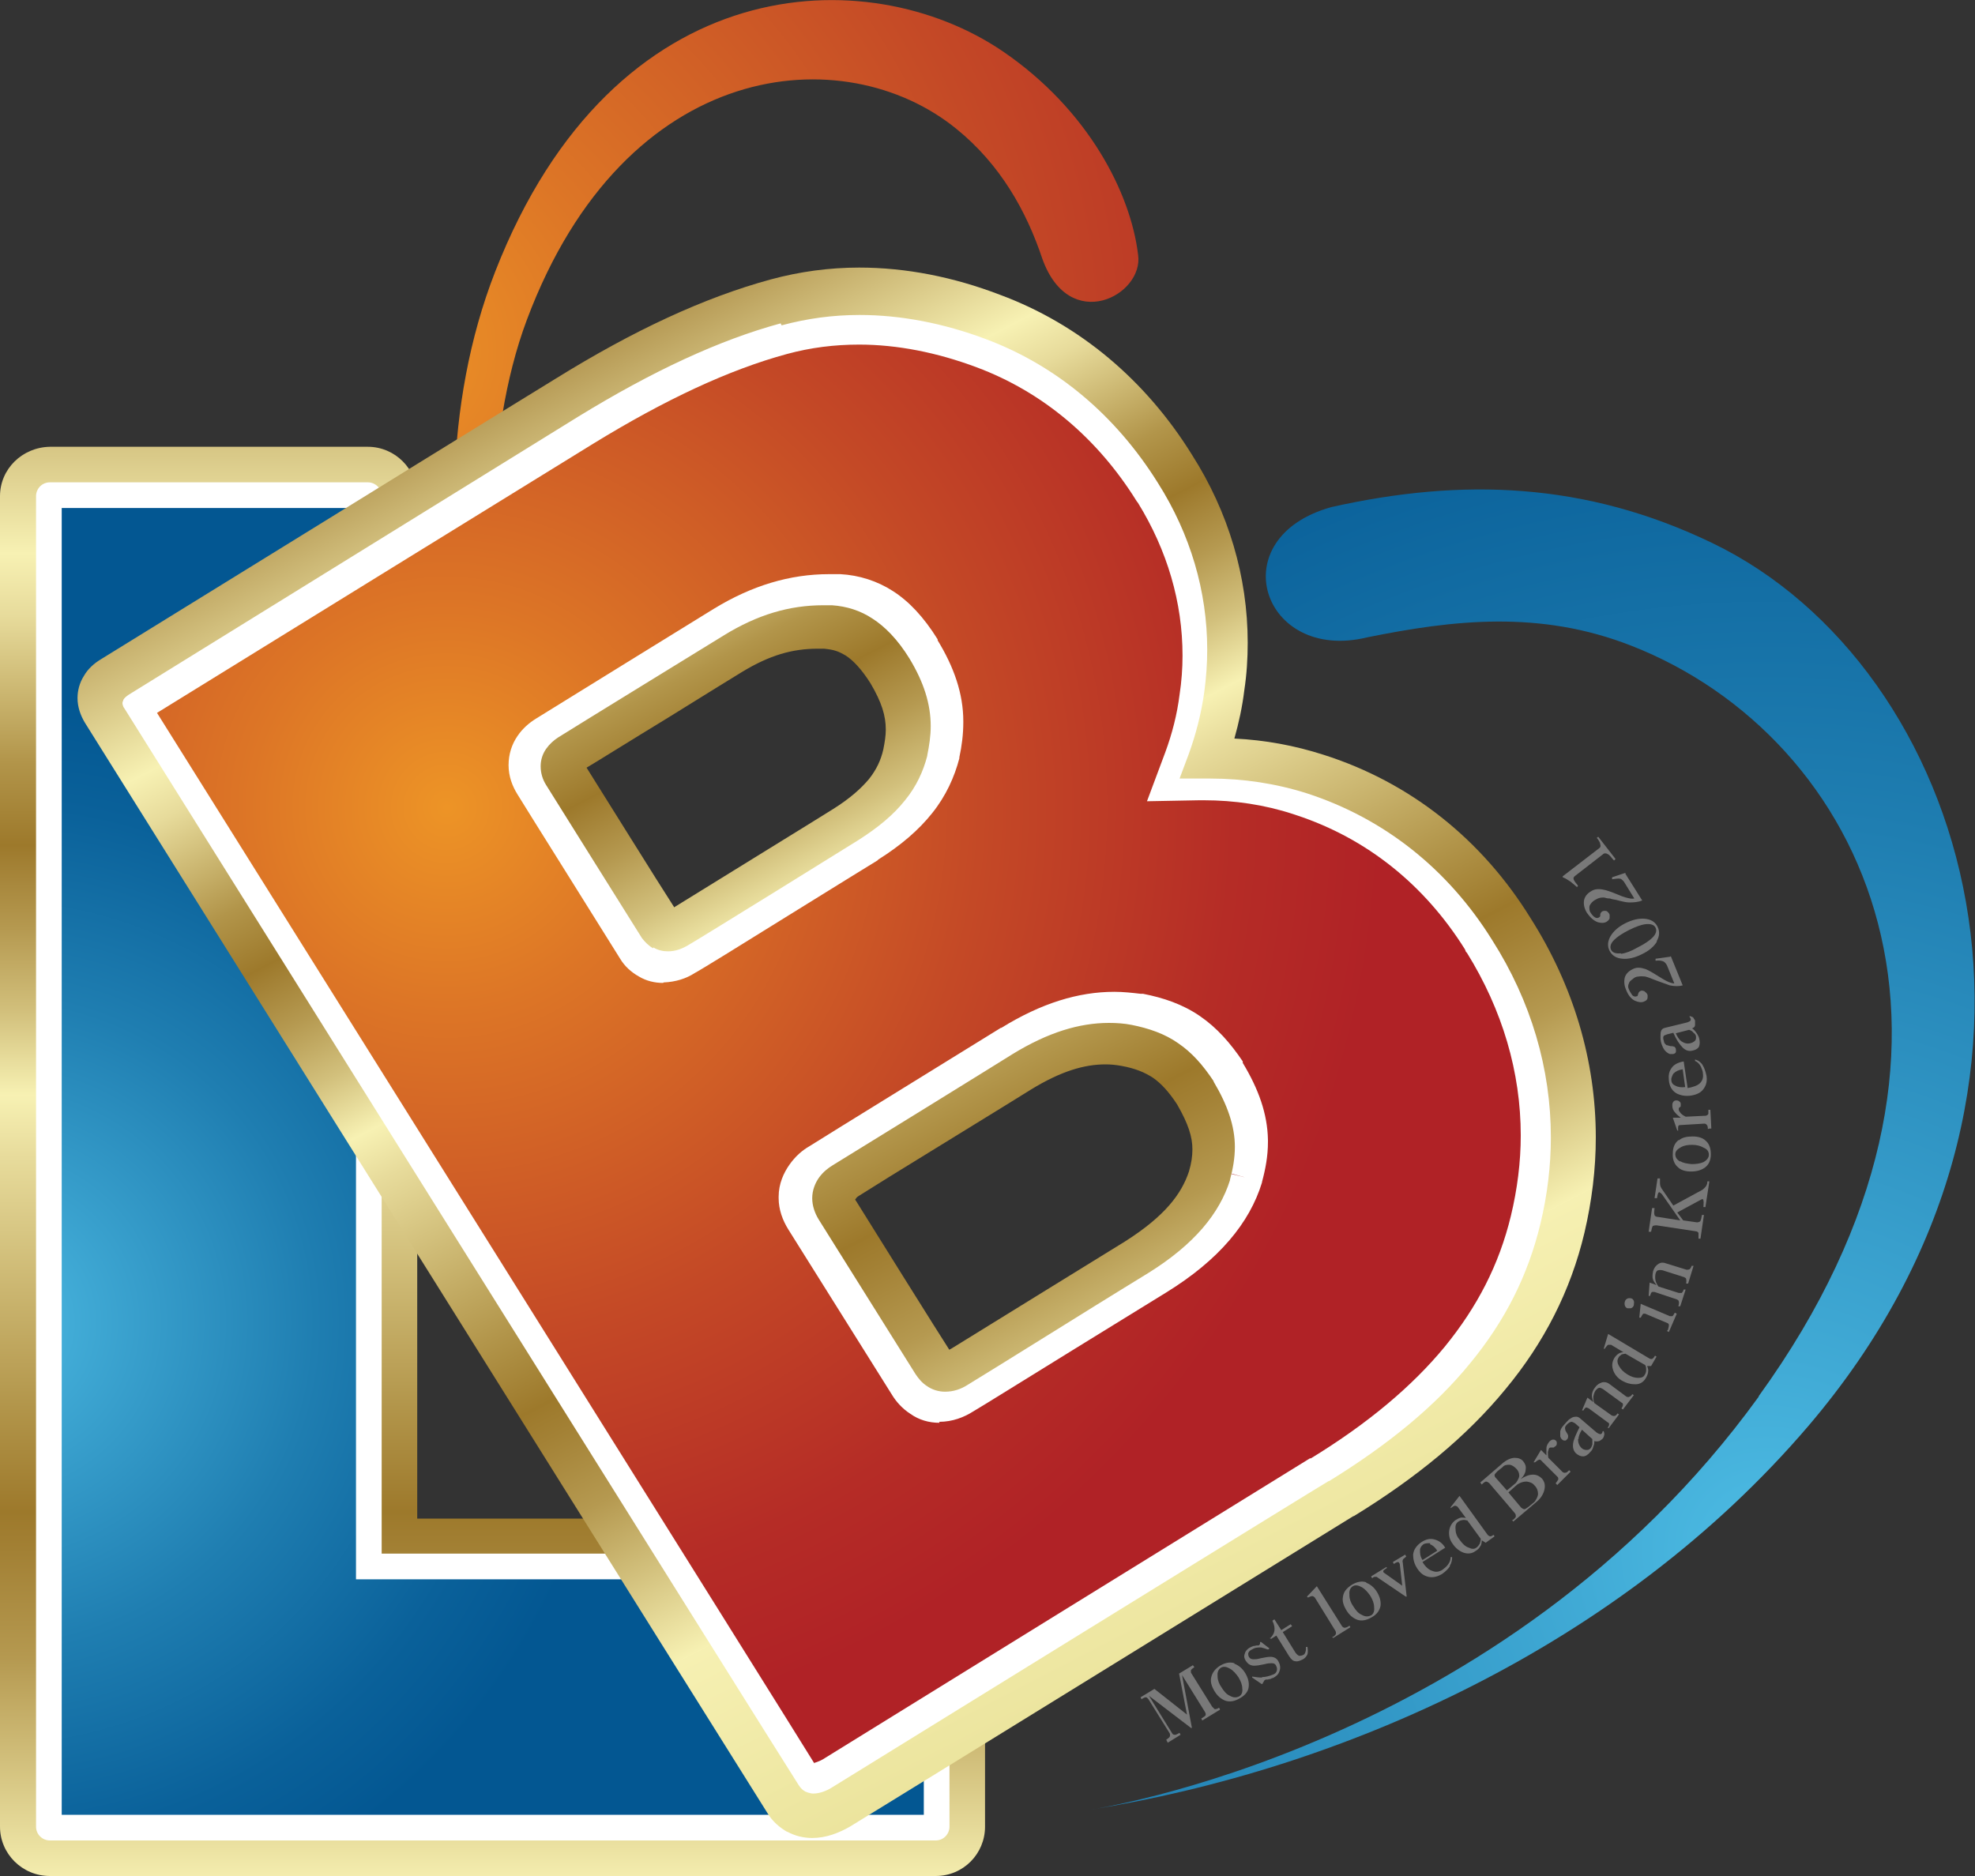 <?xml version="1.0" encoding="UTF-8"?>
<svg id="Layer_1" data-name="Layer 1" xmlns="http://www.w3.org/2000/svg" width="40" height="38" version="1.1" xmlns:xlink="http://www.w3.org/1999/xlink" viewBox="0 0 40 38">
  <rect x="0" y="0" width="40" height="38" fill="#333333" stroke="none"/>
  <defs>
    <style>
      .cls-1 {
        fill: url(#New_Gradient_Swatch_11-2);
      }

      .cls-1, .cls-2, .cls-3, .cls-4, .cls-5, .cls-6, .cls-7, .cls-8 {
        stroke-width: 0px;
      }

      .cls-2 {
        fill: url(#radial-gradient-2);
      }

      .cls-3 {
        fill: url(#radial-gradient);
      }

      .cls-4 {
        fill: url(#New_Gradient_Swatch_11);
      }

      .cls-5 {
        fill: #fff;
      }

      .cls-6 {
        fill: url(#radial-gradient-3);
      }

      .cls-7 {
        fill: #797979;
      }

      .cls-8 {
        fill: url(#radial-gradient-4);
      }
    </style>
    <radialGradient id="radial-gradient" cx="36.24" cy="31.37" fx="36.24" fy="31.37" r="28.47" gradientTransform="translate(-.47 .03)" gradientUnits="userSpaceOnUse">
      <stop offset="0" stop-color="#4dbce4"/>
      <stop offset=".13" stop-color="#41abd6"/>
      <stop offset=".52" stop-color="#1f7eb1"/>
      <stop offset=".83" stop-color="#0a619a"/>
      <stop offset="1" stop-color="#035792"/>
    </radialGradient>
    <radialGradient id="radial-gradient-2" cx="8.26" cy="7.08" fx="8.26" fy="7.08" r="22.26" gradientTransform="translate(-.47 .03)" gradientUnits="userSpaceOnUse">
      <stop offset="0" stop-color="#ed9426"/>
      <stop offset=".21" stop-color="#dd7626"/>
      <stop offset=".57" stop-color="#c44926"/>
      <stop offset=".84" stop-color="#b52c26"/>
      <stop offset="1" stop-color="#b02226"/>
    </radialGradient>
    <radialGradient id="radial-gradient-3" cx=".27" cy="26.76" fx=".27" fy="26.76" r="12.67" xlink:href="#radial-gradient"/>
    <linearGradient id="New_Gradient_Swatch_11" data-name="New Gradient Swatch 11" x1="9.98" y1="4.87" x2="9.98" y2="47.1" gradientUnits="userSpaceOnUse">
      <stop offset="0" stop-color="#98722a"/>
      <stop offset=".15" stop-color="#f7f1b3"/>
      <stop offset=".18" stop-color="#e7db9b"/>
      <stop offset=".25" stop-color="#b2954a"/>
      <stop offset=".29" stop-color="#9d792b"/>
      <stop offset=".3" stop-color="#a38135"/>
      <stop offset=".33" stop-color="#b59950"/>
      <stop offset=".37" stop-color="#d2c07c"/>
      <stop offset=".41" stop-color="#f7f1b3"/>
      <stop offset=".44" stop-color="#e7db9b"/>
      <stop offset=".56" stop-color="#b2954a"/>
      <stop offset=".61" stop-color="#9d792b"/>
      <stop offset=".63" stop-color="#a38135"/>
      <stop offset=".68" stop-color="#b59950"/>
      <stop offset=".73" stop-color="#d2c07c"/>
      <stop offset=".79" stop-color="#f7f1b3"/>
      <stop offset=".79" stop-color="#f6f0b2"/>
      <stop offset="1" stop-color="#e6de93"/>
    </linearGradient>
    <radialGradient id="radial-gradient-4" cx="9.51" cy="16.32" fx="9.51" fy="16.32" r="18.99" xlink:href="#radial-gradient-2"/>
    <linearGradient id="New_Gradient_Swatch_11-2" data-name="New Gradient Swatch 11" x1="10.88" y1="6.02" x2="25.94" y2="35.09" xlink:href="#New_Gradient_Swatch_11"/>
  </defs>
  <g>
    <path class="cls-3" d="M35.62,28.28c5.15-7.12,2.15-13.35-2.58-15.2-1.86-.73-3.62-.52-5.35-.17-2.13.52-2.97-2.02-.72-2.64,2.64-.59,5.14-.51,7.71.73,5.17,2.49,7.88,10.93,1.94,17.89-3.82,4.47-9.46,6.96-14.56,7.77,0,0,8.38-1.21,13.56-8.37Z"/>
    <path class="cls-2" d="M10.67,6.48c2-5.34,6.44-5.71,8.7-3.87.89.72,1.42,1.67,1.74,2.63.55,1.54,2.06.74,1.94-.08-.15-1.25-1.01-2.94-2.74-4.12-2.72-1.85-7.87-1.71-10.28,4.46-2.13,5.46.41,12,1.02,13.43,0,0-2.15-7.72-.38-12.45Z"/>
  </g>
  <g>
    <path class="cls-6" d="M18.95,31.12h-10.86V10.05c0-.35-.29-.64-.64-.64H1.01c-.35,0-.64.29-.64.64v26.95c0,.35.29.64.64.64h6.44s.01,0,.02,0h11.48c.35,0,.64-.29.64-.64v-5.24c0-.35-.29-.64-.64-.64Z"/>
    <path class="cls-5" d="M1,37.79c-.44,0-.79-.35-.8-.79H.21V10.05c0-.44.35-.79.8-.79h6.45c.44,0,.79.35.8.79h0v20.91h10.7c.44,0,.8.35.8.79h0v5.24c0,.44-.36.79-.8.79H7.47s-.02,0-.04,0H1ZM7.43,36.76h0s.01,0,.01,0h.02s11.25,0,11.25,0v-4.77H7.21V10.29H1.25v26.47h6.18Z"/>
    <path class="cls-4" d="M18.95,30.76h-10.5V10.05c0-.55-.45-1-1-1H1.01C.45,9.06,0,9.5,0,10.05v26.95C0,37.55.45,38,1.01,38h6.44s.03,0,.04,0h11.46c.56,0,1-.45,1-1v-5.24c0-.55-.45-1-1-1ZM19.23,37c0,.15-.12.28-.28.28H7.45s-.02,0-.02,0H1.01c-.15,0-.28-.12-.28-.28V10.05c0-.15.12-.28.28-.28h6.44c.15,0,.28.12.28.28v21.42h11.22c.15,0,.28.12.28.28v5.24Z"/>
    <g>
      <path class="cls-5" d="M26.78,15.58c-.72-.23-1.46-.34-2.22-.33.16-.44.28-.91.34-1.38.23-1.59-.14-3.19-1.01-4.57-.9-1.45-2.19-2.54-3.74-3.12-1.49-.56-3.02-.69-4.46-.3-1.33.36-2.74,1.02-4.28,1.98,0,0-8.98,5.55-9.3,5.74-.32.2-.38.52-.21.79.17.27,13.66,21.83,13.94,22.28.28.45.78.43,1.21.16.43-.26,10.27-6.34,10.27-6.34,0,0,0,0,.01,0,2.5-1.54,4-3.3,4.54-5.56.52-2.12.14-4.27-1.05-6.15-.95-1.53-2.34-2.65-4.03-3.19ZM24.44,22.1c.42.7.46,1.16.3,1.75-.18.58-.62,1.15-1.54,1.72,0,0-3.47,2.14-3.73,2.3-.26.16-.46.09-.58-.1-.12-.2-1.83-2.92-2-3.2-.18-.28-.03-.5.17-.62.2-.12,3.71-2.29,3.71-2.29.88-.54,1.56-.66,2.21-.56.67.13,1.05.38,1.46,1ZM13.67,18.81c-.17.11-.34.09-.43-.05-.09-.14-1.86-2.98-1.98-3.17-.12-.19-.05-.36.12-.47.17-.11,3.43-2.11,3.43-2.11.71-.43,1.34-.59,2.02-.56.26.02.45.08.66.21.2.13.43.35.66.72.39.65.46,1.13.33,1.73-.14.56-.47,1.03-1.27,1.53,0,0-3.35,2.07-3.52,2.17Z"/>
      <g>
        <path class="cls-8" d="M26.58,15.71c-.7-.23-1.43-.33-2.18-.32.16-.44.27-.89.34-1.35.22-1.56-.14-3.12-.99-4.48-.88-1.42-2.14-2.48-3.66-3.05-1.46-.55-2.96-.68-4.36-.29-1.3.35-2.68,1-4.19,1.94,0,0-8.79,5.43-9.11,5.62-.32.2-.37.51-.21.77.17.27,13.37,21.37,13.65,21.81.27.44.77.42,1.19.16.42-.26,10.05-6.21,10.05-6.21,0,0,0,0,.01,0,2.45-1.51,3.91-3.23,4.44-5.44.51-2.07.14-4.18-1.03-6.02-.93-1.5-2.3-2.59-3.95-3.12ZM24.28,22.09c.41.69.45,1.13.29,1.71-.18.57-.6,1.12-1.51,1.69,0,0-3.39,2.1-3.65,2.25-.26.16-.45.09-.57-.1-.12-.19-1.79-2.86-1.96-3.13-.17-.27-.03-.49.17-.61.2-.12,3.63-2.24,3.63-2.24.86-.53,1.53-.65,2.16-.55.65.13,1.03.37,1.43.98ZM13.74,18.86c-.17.1-.34.09-.43-.05-.09-.14-1.82-2.91-1.94-3.1-.12-.19-.05-.35.12-.46.17-.11,3.36-2.07,3.36-2.07.69-.42,1.31-.58,1.98-.55.26.02.44.08.64.21.2.13.42.35.64.7.38.64.45,1.1.32,1.69-.14.54-.46,1.01-1.24,1.5,0,0-3.28,2.02-3.44,2.13Z"/>
        <path class="cls-5" d="M16.14,36.27c-.1-.05-.2-.15-.27-.26h0c-.27-.43-13.17-21.05-13.34-21.31h0c-.06-.09-.09-.2-.09-.29h0s0-.02,0-.02c0-.06.03-.18.07-.25h0c.05-.08.13-.16.22-.22h0c.15-.09,2.38-1.47,4.57-2.82h0c2.19-1.35,4.33-2.67,4.33-2.68h0c1.48-.91,2.83-1.55,4.1-1.89h0c.54-.15,1.09-.22,1.64-.22h0c.87,0,1.76.17,2.63.5h0c1.47.55,2.7,1.58,3.56,2.94h0s.03.04.03.04c.68,1.07,1.03,2.27,1.03,3.5h0c0,.29-.02.59-.06.89h0c-.06.45-.17.89-.32,1.31h.08c.68,0,1.34.1,1.97.3h0l.06.02c1.6.51,2.93,1.56,3.84,3.01h0l.03.04c.81,1.27,1.22,2.68,1.22,4.11h0c0,.59-.07,1.19-.22,1.79h0c-.26,1.09-.75,2.05-1.47,2.93h0c-.72.87-1.68,1.66-2.87,2.4h0s0,0,0,0h0l-.15.1h0c-1.2.74-9.3,5.74-9.67,5.97h0c-.19.11-.38.18-.57.18h0s0,0,0,0h0c-.11,0-.23-.03-.32-.08h0ZM16.49,35.71s.1-.03.17-.07h0c.4-.25,9.48-5.86,9.87-6.1h0s0,0,.01,0h0s0,0,.01,0h0c1.16-.71,2.05-1.46,2.71-2.26h0c.66-.81,1.1-1.66,1.34-2.65h0c.13-.54.2-1.09.2-1.63h0c0-1.28-.37-2.54-1.09-3.7h0l-.02-.02-.02-.05c-.82-1.31-1.99-2.25-3.42-2.72h0l-.06-.02c-.58-.19-1.19-.28-1.81-.28h0s-.06,0-.09,0h0l-1.06.02.37-.99c.14-.38.24-.77.29-1.17h0s0,0,0,0h0c.04-.26.06-.53.06-.79h0c0-1.08-.31-2.13-.9-3.09h0s-.03-.04-.03-.04c-.79-1.27-1.9-2.21-3.24-2.71h0c-.8-.3-1.61-.46-2.38-.46h0c-.5,0-.98.06-1.46.19h0c-1.18.32-2.48.93-3.93,1.82h0s-7.7,4.75-8.83,5.45h0c1.21,1.93,13.03,20.81,13.32,21.29h0ZM26.98,29.57s-.04-.03-.05-.04h0s.03.02.05.04h0ZM26.91,29.52s0,0,0,0h0s0,0,0,0h0ZM30,19.05l-.31.2.31-.2h0s0,0,0,0h0ZM19.03,28.82c-.22,0-.42-.06-.59-.18h0c-.17-.11-.29-.25-.37-.38h0c-.13-.21-1.92-3.06-2.1-3.35h0c-.12-.19-.2-.41-.2-.64h0v-.03h0c0-.26.1-.48.22-.65h0c.12-.17.26-.29.4-.37h0c.2-.13,3.64-2.25,3.88-2.4h0s.01,0,.01,0c.81-.5,1.56-.73,2.29-.73h0c.18,0,.36.02.53.04h.02s.03,0,.03,0c.41.08.8.21,1.15.45h0c.35.24.62.55.87.92h0s0,.01,0,.01h0s0,.02,0,.02c.32.53.5,1.03.51,1.56h0v.04c0,.29-.05.55-.12.81h0s0,.01,0,.01h0c-.25.82-.87,1.57-1.94,2.23h0s-.91.56-1.85,1.14h0c-.94.58-1.92,1.19-2.06,1.27h0c-.19.12-.42.21-.69.21h0ZM16.6,24.52c.18.29,1.97,3.15,2.1,3.35h0c.04.06.09.12.15.15h0s.12.06.19.06h0c.09,0,.19-.03.29-.1h0c.14-.09,1.11-.69,2.06-1.27h0c.94-.58,1.85-1.14,1.85-1.14h0c.96-.6,1.43-1.2,1.62-1.81h0s0,0,0,0h0l.08.02.28.07-.36-.1c.06-.21.1-.41.1-.61h0s0,0,0-.01h0c0-.37-.12-.75-.41-1.22h0c-.21-.33-.42-.56-.67-.72h0c-.24-.16-.51-.26-.86-.33h0s0,0,0,0c-.14-.02-.29-.04-.43-.04h0c-.56,0-1.17.18-1.9.63h0s0,0,0,0h0s0,0,0,0h0s-.02.01-.03.02h0s-.07.04-.12.07h0c-.1.06-.25.15-.42.26h0c-.35.22-.82.5-1.29.8h0c-.95.58-1.92,1.19-2.03,1.25h0c-.07.05-.14.1-.19.17h0c-.04.05-.07.13-.08.2h0l.03.15h-.01c.01.06.03.1.06.15h0ZM20.28,20.82h0s0,0,0,0h0ZM13.43,19.91c-.17,0-.34-.04-.49-.13h0c-.16-.09-.29-.21-.38-.36h0c-.09-.15-1.96-3.13-2.08-3.33h0c-.1-.16-.18-.36-.18-.59h0c0-.23.07-.43.18-.59h0c.1-.15.24-.27.37-.35h0c.19-.12,3.56-2.2,3.61-2.23h0s0,0,0,0h0c.77-.47,1.54-.7,2.33-.7h.02c.06,0,.13,0,.19,0h.02c.38.02.75.14,1.06.34h0c.33.21.63.53.91.98h0s0,.02,0,.02h0c.33.54.52,1.08.52,1.64h0v.02c0,.24-.03.48-.08.71h0v.02s0,0,0,0h0c-.1.38-.27.76-.55,1.11h0c-.27.34-.63.65-1.09.94h0s-.02.02-.02.02c0,0-.88.54-1.78,1.1h0c-.9.56-1.82,1.13-1.92,1.18h0c-.17.11-.38.18-.63.19h0ZM11.1,15.71c.13.2,1.99,3.18,2.08,3.33h0s.07.08.11.1h0s.09.03.13.03h0c.08,0,.16-.03.24-.08h0c.09-.05,1.01-.63,1.91-1.18h0l.2.31-.2-.31c.81-.5,1.6-.99,1.75-1.08h0s.02-.02.02-.02c.42-.26.72-.52.93-.79h0c.21-.26.34-.54.41-.83h0s0,0,0,0c.04-.19.06-.37.07-.54h0s0-.02,0-.02h0c0-.4-.13-.79-.4-1.26h0s0-.01,0-.01c-.24-.38-.48-.62-.7-.76h0c-.2-.13-.43-.21-.69-.22h0c-.06,0-.12,0-.17,0h0c-.65,0-1.27.18-1.95.6h0s0,0,0,0h0s0,0,0,0h0s0,0,0,0h0s-.01,0-.02.01h0s0,0,0,0h-.01s-.06.04-.1.07h0c-.09.06-.23.14-.39.24h0c-.32.2-.76.47-1.19.74h0c-.88.54-1.78,1.1-1.87,1.15h0c-.06.04-.11.08-.15.14h0s-.05.1-.05.15h0v.1s.04.09.07.13h0Z"/>
        <path class="cls-1" d="M15.95,37.11c-.16-.09-.31-.22-.41-.39h0c-.28-.44-13.65-21.81-13.82-22.08h0c-.09-.15-.15-.32-.15-.5h0c0-.15.04-.31.13-.45h0c.08-.14.2-.25.35-.34h0c.16-.1,2.46-1.52,4.73-2.92h0c2.26-1.4,4.49-2.77,4.49-2.77h0c1.55-.96,2.98-1.63,4.34-2h0c.59-.16,1.19-.24,1.79-.24h0c.95,0,1.91.19,2.85.55h0c1.62.6,2.96,1.74,3.89,3.24h0c.74,1.16,1.13,2.47,1.13,3.81h0c0,.32-.02.64-.07.97h0c-.04.33-.11.65-.2.97h0c.62.03,1.22.14,1.81.33h0c1.76.56,3.21,1.72,4.19,3.31h0c.87,1.37,1.32,2.89,1.32,4.44h0c0,.64-.08,1.29-.23,1.93h0c-.28,1.18-.82,2.23-1.6,3.17h0c-.78.95-1.8,1.79-3.07,2.57h0s0,0-.01,0h0s-9.75,6.02-10.18,6.28h0c-.24.14-.5.24-.78.24h0c-.17,0-.35-.04-.51-.13h0ZM15.81,6.55c-1.25.34-2.6.97-4.1,1.89h0S2.92,13.88,2.61,14.07h0c-.06.04-.09.07-.11.1h0s-.02.05-.02.07h0s0,.06.04.11h0c.17.27,13.37,21.37,13.65,21.8h0c.05.08.09.11.14.14h0s.09.04.16.04h0c.11,0,.25-.04.39-.13h0c.42-.26,10.05-6.21,10.05-6.2h0s.01,0,.01,0h0c1.2-.74,2.15-1.52,2.85-2.38h0c.71-.86,1.18-1.79,1.43-2.84h0c.14-.58.21-1.17.21-1.74h0c0-1.39-.4-2.76-1.19-4h0s0,0,0,0c-.89-1.43-2.18-2.46-3.75-2.97h0c-.63-.2-1.29-.3-1.96-.3h-.62s.18-.48.18-.48c.15-.41.26-.84.32-1.27h0c.04-.29.06-.58.06-.86h0c0-1.18-.34-2.34-1-3.38h0c-.85-1.36-2.04-2.37-3.48-2.91h0c-.85-.32-1.72-.49-2.56-.49h0c-.54,0-1.06.07-1.58.21h0ZM18.78,28.08c-.11-.07-.18-.16-.24-.25h0c-.12-.19-1.79-2.86-1.96-3.13h0c-.08-.13-.13-.28-.13-.43h0c0-.16.06-.31.14-.42h0c.08-.11.18-.19.28-.25h0c.2-.12,3.63-2.24,3.64-2.25h0c.72-.44,1.35-.63,1.95-.63h0c.15,0,.31.01.46.04h0s0,0,0,0c.35.07.67.18.94.37h0c.28.19.5.44.72.77h0s0,.01,0,.01c.28.47.43.9.43,1.32h0c0,.23-.04.45-.1.67h0s0,.01,0,.01c-.21.66-.71,1.29-1.66,1.88h0s-.85.52-1.73,1.07h0c-.88.55-1.79,1.11-1.92,1.19h0c-.14.09-.29.14-.46.14h0c-.13,0-.26-.04-.36-.11h0ZM17.32,24.29s0,.02.02.04h0c.16.26,1.76,2.82,1.88,3h0s0,0,0,.01h0s.03-.01.06-.03h0c.24-.15,3.5-2.16,3.5-2.16h0c.82-.52,1.15-.97,1.3-1.42h0c.05-.17.07-.31.07-.45h0c0-.25-.08-.51-.31-.91h0c-.17-.26-.33-.43-.49-.54h0c-.17-.11-.36-.19-.64-.24h0c-.11-.02-.21-.03-.32-.03h0c-.42,0-.89.13-1.51.51h0s-.82.51-1.67,1.03h0c-.85.52-1.72,1.06-1.81,1.12h0s-.05.03-.06.05h0s-.01.01-.01.02h0s0,0,0,0h0ZM13.23,19.21c-.09-.05-.17-.13-.23-.21h0c-.09-.14-1.82-2.91-1.94-3.1h0c-.07-.11-.11-.24-.11-.38h0c0-.13.04-.25.11-.35h0c.07-.1.15-.17.24-.23h0c.17-.11,3.36-2.07,3.36-2.07h0c.68-.42,1.33-.61,2.01-.61h0c.06,0,.12,0,.18,0h0c.3.02.58.11.82.27h0c.25.16.51.42.75.81h0s0,0,0,0c.29.48.43.92.43,1.37h0c0,.2-.03.39-.07.59h0s0,.01,0,.01c-.08.31-.22.62-.45.9h0c-.23.29-.54.55-.95.81h0s-.82.51-1.66,1.03h0c-.84.52-1.7,1.05-1.79,1.1h0c-.12.07-.25.12-.4.12h0c-.1,0-.2-.02-.3-.08h0ZM13.65,18.38c.32-.2,3.13-1.93,3.22-1.99h0c.35-.22.57-.42.73-.61h0c.15-.19.24-.38.29-.6h0c.03-.15.05-.28.05-.4h0c0-.28-.08-.55-.31-.94h0c-.19-.3-.36-.47-.5-.56h0c-.15-.09-.24-.12-.44-.14h0s-.09,0-.13,0h0c-.51,0-.97.13-1.53.47h0s-.75.46-1.52.94h0c-.74.45-1.49.92-1.63,1h0c.19.3,1.49,2.39,1.77,2.82h0ZM25.1,14.08h0s0,0,0,0h0ZM24.05,9.36h0Z"/>
      </g>
    </g>
  </g>
  <g>
    <path class="cls-7" d="M23.62,35.24s.06-.04.07-.06c.01-.02.01-.04,0-.07l-.43-.69s-.03-.04-.05-.04c-.02,0-.05.01-.09.04l-.02-.04.28-.17.66.52-.16-.83.28-.17.03.04s-.06.04-.07.06c0,.01,0,.03,0,.05l.43.69s.04.04.05.05c.02,0,.05,0,.09-.03l.02.04-.36.22-.02-.04c.05-.03.08-.05.09-.07,0-.02,0-.04-.02-.07l-.46-.74h0s.2,1.07.2,1.07h-.02s-.85-.65-.85-.65h0s.47.76.47.76c.01.02.03.03.06.03.02,0,.05-.02.09-.04l.02.04-.26.16-.02-.04Z"/>
    <path class="cls-7" d="M25,33.7c.08.03.16.09.22.19.06.1.08.19.07.28-.01.09-.07.17-.18.23-.1.06-.2.08-.29.05-.08-.03-.16-.09-.22-.19-.06-.1-.09-.19-.07-.28.02-.09.07-.17.18-.24.1-.06.2-.08.29-.05ZM24.66,33.96c0,.07.03.15.08.22.05.08.1.14.17.17.07.04.13.04.19.01.05-.03.07-.09.06-.16,0-.07-.03-.15-.08-.23-.05-.07-.1-.13-.17-.17-.07-.04-.13-.05-.18-.02-.05.03-.08.09-.07.17Z"/>
    <path class="cls-7" d="M25.57,33.97c.06,0,.14-.02.21-.05.04-.01.07-.04.08-.08.01-.04,0-.07-.02-.11-.02-.03-.04-.04-.09-.04-.03,0-.07,0-.14.02-.09.02-.16.03-.21.03-.08,0-.13-.04-.17-.1-.03-.05-.04-.09-.02-.14.01-.05.05-.1.11-.13.02-.01.04-.02.07-.03.01,0,.03,0,.06-.01.01,0,.02,0,.02,0,0,0,.01,0,.02,0,.01,0,.02-.02.03-.03,0-.01,0-.02,0-.04h.02s.17.13.17.13l-.02.02h-.02c-.05-.02-.09-.03-.13-.04-.06,0-.12,0-.18.04-.05.02-.07.05-.08.08,0,.02,0,.05.02.08.02.03.05.04.09.04.03,0,.07,0,.14-.02.09-.02.16-.03.2-.03.07,0,.13.03.16.09.04.07.05.14.02.21-.02.06-.07.1-.13.13-.02,0-.03.01-.05.02-.01,0-.03,0-.05.01-.02,0-.03,0-.03,0-.01,0-.02,0-.03.01-.01,0-.02.02-.03.04-.01.01-.02.03-.02.04h-.02s-.19-.13-.19-.13v-.02c.07.01.13.02.19.02Z"/>
    <path class="cls-7" d="M25.72,33.19c.05-.05.08-.1.09-.15.01-.06,0-.13-.04-.21l.04-.03.14.22.19-.12.03.04-.19.12.26.42s.04.05.07.06c.02,0,.05,0,.09-.02.02-.01.03-.03.04-.06.01-.03.01-.06.01-.1h.03c.01.06.01.11,0,.15-.02.04-.05.08-.09.1-.06.03-.11.05-.15.04-.05,0-.09-.04-.13-.1l-.26-.42-.11.07-.02-.03Z"/>
    <path class="cls-7" d="M26.98,33.17s.06-.04.07-.06c.01-.02.01-.04,0-.07l-.42-.68s-.03-.03-.05-.03c-.02,0-.05.01-.09.03l-.02-.02.2-.21.51.81s.03.04.06.03c.02,0,.05-.01.09-.04l.02.03-.35.22-.02-.03Z"/>
    <path class="cls-7" d="M27.67,32.06c.08.03.16.09.22.19.06.1.08.19.07.28-.02.09-.07.17-.18.23-.1.06-.2.08-.29.05-.08-.03-.16-.09-.22-.19-.06-.1-.09-.19-.07-.28.01-.09.07-.17.18-.24.1-.06.2-.08.29-.05ZM27.33,32.32c0,.07.03.15.08.22.05.08.1.14.17.17.07.04.13.04.19.01.05-.03.07-.09.06-.17,0-.07-.03-.15-.08-.23-.05-.07-.1-.13-.17-.17-.07-.04-.13-.05-.18-.02-.05.03-.08.09-.07.17Z"/>
    <path class="cls-7" d="M28.07,31.72l.02.04s-.06.04-.07.05c-.01.02,0,.03,0,.04l.38.27-.05-.44s-.02-.04-.03-.04c-.02,0-.05.01-.09.04l-.02-.04.25-.15.02.04s-.05.04-.06.05c-.01.02-.02.04-.01.07l.08.69h-.02s-.59-.4-.59-.4c-.01,0-.03,0-.04,0-.01,0-.03.01-.05.03l-.02-.04.31-.19Z"/>
    <path class="cls-7" d="M29.37,31.72c-.04.06-.09.11-.16.16-.1.06-.19.08-.28.06-.09-.02-.16-.07-.22-.16-.07-.1-.09-.2-.09-.29.01-.1.07-.19.18-.26.08-.05.16-.07.24-.05.09.02.17.07.23.17l-.46.29c.06.1.13.16.2.18.07.03.13.02.2-.02.04-.03.08-.06.11-.1.04-.05.06-.1.06-.16h.03c0,.06-.01.12-.05.18ZM28.97,31.26s-.09-.01-.14.02c-.04.03-.07.07-.07.12,0,.06,0,.12.05.2l.3-.19c-.05-.07-.09-.11-.15-.13Z"/>
    <path class="cls-7" d="M30.01,31.21s0,.08-.03.11c-.02.04-.05.07-.1.1-.07.05-.15.06-.24.03-.08-.03-.16-.09-.22-.18-.06-.08-.08-.17-.07-.26.01-.09.06-.17.13-.22.03-.02.07-.04.11-.05.04,0,.07,0,.1.01l-.17-.23s-.03-.02-.05-.02c-.02,0-.05.02-.09.05v-.02s.18-.23.18-.23l.57.79s.03.03.05.03c.02,0,.04-.01.07-.03l.02.03-.18.13-.08-.05ZM29.62,30.79s-.06.01-.08.03c-.05.03-.07.08-.06.16,0,.08.03.15.09.22.05.07.11.13.18.15.06.03.11.03.15,0,.03-.02.05-.05.07-.08.01-.03.02-.07.02-.1l-.27-.37s-.07-.02-.09-.01Z"/>
    <path class="cls-7" d="M30.64,30.79s.06-.05.06-.07c0-.02,0-.05-.02-.07l-.52-.61s-.04-.03-.06-.03c-.02,0-.05.02-.09.06l-.03-.04.44-.38c.09-.08.18-.12.26-.12.07,0,.13.02.17.07.04.05.06.1.05.16,0,.07-.04.14-.1.2.09-.06.17-.09.25-.09.07,0,.13.03.18.08.05.06.07.13.05.22-.02.09-.07.18-.17.26l-.46.39-.03-.03ZM30.7,30.04s.07-.09.07-.15c0-.05-.02-.1-.06-.14-.04-.04-.08-.07-.13-.08-.06,0-.11,0-.15.05l-.1.08s-.05.05-.06.07c0,.02,0,.04.02.06l.23.26.18-.15ZM30.81,30.54s.04.03.06.03c.02,0,.05-.02.09-.05l.12-.1s.07-.09.07-.16c0-.06-.02-.12-.07-.17-.04-.05-.09-.07-.16-.08-.07,0-.13.02-.19.06l-.18.16.26.31Z"/>
    <path class="cls-7" d="M31.51,30.04s.04-.05.05-.07c0-.02,0-.04-.01-.05l-.35-.35s-.02-.01-.03,0c-.02,0-.04.02-.08.05h-.03s.15-.25.15-.25l.11.11c0-.06,0-.11,0-.14,0-.06.03-.1.06-.14.02-.02.05-.04.07-.04.02,0,.04,0,.06.02.02.02.02.03.02.05,0,.02,0,.04-.02.06-.02.01-.03.02-.04.03,0,0-.02,0-.03,0-.01,0-.02,0-.03,0,0,0-.02,0-.03.01-.01.01-.02.04-.03.08,0,.04,0,.08.01.12l.29.29s.03.02.06.01c.02,0,.04-.02.07-.05l.03.03-.27.27-.03-.03Z"/>
    <path class="cls-7" d="M32.49,29.07s-.01.05-.03.07c-.02.02-.05.04-.07.05-.04.01-.07.01-.1,0,0,.04,0,.07-.02.11-.01.05-.03.08-.06.11-.05.06-.1.09-.15.09-.05,0-.09-.02-.14-.06-.05-.05-.07-.11-.06-.2.01-.08.06-.19.13-.33l-.09-.08s-.05-.03-.07-.03c-.03,0-.06.02-.1.06-.03.03-.04.06-.03.09,0,.02.01.04.03.07.02.03.03.05.03.06,0,.02,0,.04-.01.06-.02.02-.03.04-.05.04-.02,0-.04,0-.06-.02-.02-.01-.03-.04-.04-.06,0-.03,0-.07,0-.11.01-.04.03-.08.07-.12.03-.04.07-.08.1-.11.04-.03.08-.06.12-.06.04-.01.07,0,.1.02l.35.3s.05.03.07.03c.03,0,.04-.02.05-.06h.02s.02.05.01.08ZM31.96,29.15c0,.07.02.13.07.18.03.03.07.04.1.04.03,0,.05,0,.08-.03.02-.02.03-.05.04-.08,0-.04,0-.07,0-.11l-.21-.19c-.04.06-.07.13-.07.19Z"/>
    <path class="cls-7" d="M32.56,28.92s.03-.04.03-.06c0-.02,0-.04-.03-.05l-.38-.28s-.04-.02-.05-.02c-.02,0-.04.02-.06.06h-.03s.11-.26.11-.26l.12.09s-.03-.09-.03-.13c0-.05.02-.11.06-.16.04-.06.09-.09.15-.11.05-.01.1,0,.14.03l.35.26s.04.02.06,0c.02,0,.04-.02.06-.05l.03.02-.22.29-.03-.02s.03-.05.03-.07c0-.02,0-.04-.03-.05l-.37-.27s-.05-.03-.07-.03c-.03,0-.05.02-.08.05-.03.04-.04.08-.05.13,0,.04,0,.08.02.13l.35.25s.04.02.06.01c.02,0,.04-.02.06-.05l.03.02-.21.28-.03-.02Z"/>
    <path class="cls-7" d="M33.36,27.67s.03.07.02.11c0,.04-.02.09-.05.14-.05.08-.12.12-.21.12-.09,0-.18-.02-.28-.08-.08-.05-.14-.12-.17-.21-.03-.09-.02-.17.03-.25.02-.03.05-.06.08-.08.03-.02.07-.03.1-.03l-.25-.15s-.04,0-.06,0c-.02.01-.04.04-.07.08h-.02s.09-.3.09-.3l.84.5s.04.02.06,0c.01,0,.03-.03.05-.06l.03.02-.11.19h-.09ZM32.84,27.44s-.05.03-.06.06c-.03.05-.03.1.01.17.04.07.09.12.17.17.08.05.15.07.22.07.07,0,.11-.02.13-.06.02-.03.03-.06.03-.1,0-.03,0-.07-.02-.1l-.4-.23s-.07.01-.09.02Z"/>
    <path class="cls-7" d="M32.96,26.3s.05-.01.08,0c.03.01.04.03.05.05.01.03,0,.06,0,.09-.01.03-.03.05-.06.06-.03,0-.05,0-.07,0-.03-.01-.04-.03-.05-.05-.01-.03-.01-.06,0-.09.01-.03.03-.05.06-.06ZM33.78,26.94s.02-.07.02-.09,0-.04-.03-.05l-.45-.19s-.03,0-.04,0c-.01.01-.03.04-.05.08h-.03s.03-.28.03-.28l.59.25s.04,0,.05,0c.02-.01.03-.04.05-.07l.04.02-.16.37-.04-.02Z"/>
    <path class="cls-7" d="M34,26.43s.01-.05,0-.07c0-.02-.02-.03-.04-.04l-.45-.15s-.04,0-.05,0c-.02.01-.03.04-.04.08h-.03s.02-.27.02-.27l.14.05s-.06-.07-.07-.11c-.02-.05-.01-.11,0-.17.02-.07.06-.12.11-.15.05-.03.1-.03.15-.01l.42.13s.04,0,.06-.01c.01-.01.03-.03.04-.07h.04s-.11.36-.11.36h-.04s.01-.07,0-.09c0-.02-.02-.03-.04-.04l-.44-.14s-.06-.01-.08,0c-.03,0-.05.03-.06.07-.01.05-.01.09,0,.14.01.04.03.08.06.12l.41.13s.04,0,.06,0c.01-.01.03-.03.04-.07h.04s-.11.34-.11.34h-.04Z"/>
    <path class="cls-7" d="M34.4,25.09c0-.06,0-.09,0-.11,0-.02-.03-.04-.06-.04l-.79-.12s-.07,0-.08.02c-.01.02-.02.05-.03.11h-.05s.07-.48.07-.48h.05c-.01.08-.01.12,0,.14,0,.02.03.04.07.04l.45.07-.37-.53s-.05-.05-.06-.04c-.02.01-.03.05-.04.12h-.05s.06-.4.06-.4h.05s0,.08,0,.1c0,.05.02.09.05.13l.22.32.59-.32s.05-.04.07-.07c.02-.03.03-.06.03-.1h.04s-.08.52-.08.52h-.04c0-.06.01-.1,0-.13,0-.03-.02-.04-.05-.02l-.48.26.12.16.28.04s.05,0,.07-.03c.01-.02.02-.06.03-.12h.04s-.07.48-.07.48h-.04Z"/>
    <path class="cls-7" d="M34,23.1c.07-.06.16-.08.28-.08.12,0,.21.03.27.09.07.06.1.16.1.27,0,.12-.04.21-.12.27-.07.05-.16.08-.28.08-.12,0-.21-.03-.27-.09-.07-.06-.11-.16-.1-.28,0-.12.04-.21.12-.27ZM34.03,23.52c.06.04.14.05.23.06.09,0,.17-.01.24-.04.07-.04.11-.09.11-.15,0-.06-.03-.11-.1-.14-.07-.04-.14-.06-.24-.06-.09,0-.16.01-.23.05-.07.04-.11.08-.11.14,0,.06.03.11.1.15Z"/>
    <path class="cls-7" d="M34.59,22.87s0-.07-.02-.08c-.01-.02-.03-.03-.05-.03l-.5.03s-.02,0-.03.02c0,.02-.01.05,0,.09h-.02s-.09-.26-.09-.26h.16s-.09-.07-.11-.1c-.04-.04-.06-.09-.06-.14,0-.03,0-.06.02-.08.01-.02.03-.03.06-.03.02,0,.04,0,.06.02.02.01.03.03.03.05,0,.02,0,.04,0,.05,0,0-.01.01-.02.02,0,0-.02.01-.02.02,0,0,0,.02,0,.03,0,.02.02.04.04.07.03.03.06.05.1.07l.41-.02s.04-.01.05-.04c0-.02,0-.05,0-.08h.04s.02.38.02.38h-.04Z"/>
    <path class="cls-7" d="M34.48,21.57c.04.06.06.13.08.21.02.11,0,.2-.06.28-.05.07-.13.11-.24.13-.12.02-.22,0-.3-.04-.09-.05-.15-.14-.16-.27-.01-.09,0-.17.05-.24.05-.08.14-.12.25-.14l.08.54c.11-.02.2-.05.25-.1.05-.05.07-.11.06-.19,0-.05-.02-.09-.04-.14-.03-.06-.07-.1-.12-.12v-.03c.07.02.12.06.16.12ZM33.89,21.75s-.05.08-.04.13c0,.05.03.09.08.11.05.03.12.04.2.03l-.05-.36c-.08.01-.14.04-.18.08Z"/>
    <path class="cls-7" d="M34.29,20.61s.03.04.04.06c0,.03,0,.06,0,.09,0,.04-.03.06-.06.07.03.02.06.05.08.08.03.04.05.08.06.11.02.07.02.13,0,.18-.02.04-.07.07-.13.08-.07.02-.14,0-.2-.06-.06-.06-.13-.16-.19-.3l-.12.03s-.06.02-.07.03c-.02.02-.02.06,0,.11,0,.04.03.06.05.08.02,0,.04.01.08.02.03,0,.05,0,.07.01.02,0,.03.02.04.04,0,.03.01.05,0,.07,0,.02-.02.03-.05.04-.02,0-.05,0-.07,0-.03-.01-.06-.03-.09-.06-.03-.03-.05-.07-.07-.12-.02-.05-.03-.1-.03-.15,0-.05,0-.1.01-.13.01-.04.04-.06.08-.07l.45-.11s.06-.02.07-.04c.01-.02,0-.05-.02-.07v-.02s.06.02.08.03ZM34.05,21.09c.06.04.12.06.19.04.04-.01.07-.03.09-.05.02-.02.02-.05.02-.08,0-.03-.02-.06-.05-.08-.02-.03-.06-.05-.09-.06l-.27.07c.03.07.07.13.12.17Z"/>
    <path class="cls-7" d="M33.84,19.37l.24.59c-.08.02-.16.02-.26,0-.06-.02-.14-.05-.25-.09-.06-.02-.1-.04-.13-.05-.05-.02-.08-.03-.12-.04-.04,0-.08-.01-.13,0-.05,0-.09.02-.12.05-.04.03-.07.05-.08.09-.02.04-.02.08,0,.12.02.05.05.09.07.12.03.03.06.03.09.02,0,0,.02,0,.02-.02,0,0,0-.01.01-.03,0-.02.02-.04.03-.05.02-.01.04-.02.07-.01.02,0,.04.02.06.04.02.02.03.04.03.06,0,.03,0,.05-.01.07-.01.02-.04.04-.07.05-.05.02-.11.01-.18-.02-.08-.04-.14-.12-.18-.23-.04-.09-.04-.18-.02-.25.03-.08.09-.13.18-.17.07-.03.15-.02.24.01.05.02.14.07.25.14.08.05.13.08.17.1.06.03.12.05.16.05l-.15-.37s-.03-.05-.06-.07c-.04-.02-.09-.03-.17-.02v-.04s.29-.04.29-.04Z"/>
    <path class="cls-7" d="M33.56,19.07c-.06.1-.16.19-.31.26-.14.07-.27.1-.39.09-.12-.01-.21-.06-.26-.16-.05-.09-.04-.2.02-.3.06-.1.16-.19.3-.26.14-.07.27-.1.39-.09.12.01.21.06.26.16.05.1.04.2-.02.3ZM32.83,19.32c.09-.01.2-.05.34-.13.14-.07.24-.14.3-.2.07-.07.09-.14.06-.2-.03-.06-.1-.08-.2-.07-.09.01-.2.05-.34.12-.14.07-.24.14-.3.2-.07.07-.09.14-.06.2.03.06.1.08.2.07Z"/>
    <path class="cls-7" d="M32.92,17.7l.34.54c-.07.03-.16.04-.26.04-.06,0-.15-.02-.26-.05-.06-.01-.11-.02-.13-.03-.05,0-.09-.01-.12-.02-.04,0-.08,0-.13.02-.04.02-.08.04-.11.07-.03.03-.06.07-.06.1,0,.04,0,.08.02.11.03.05.06.08.09.1.03.02.06.02.09,0,0,0,.01-.01.02-.02,0,0,0-.02,0-.03,0-.02.01-.04.02-.05.01-.02.04-.03.07-.03.02,0,.04,0,.06.02.02.02.03.03.04.06,0,.03,0,.05,0,.07-.01.03-.03.05-.06.07-.05.03-.11.03-.18.01-.08-.03-.15-.09-.22-.19-.05-.08-.07-.17-.06-.24.01-.08.06-.15.15-.2.06-.04.14-.05.24-.03.06.01.15.04.27.09.09.04.15.06.19.07.07.02.12.03.17.02l-.21-.34s-.04-.05-.07-.06c-.04-.01-.1,0-.17.01v-.04s.27-.09.27-.09Z"/>
    <path class="cls-7" d="M32.67,17.41c-.05-.06-.08-.1-.11-.11-.03-.02-.07-.02-.09,0l-.58.45s-.03.03-.02.05c0,.03.04.08.09.14l-.02.03s-.09-.08-.13-.11c-.05-.03-.1-.07-.16-.09v-.02s.74-.57.74-.57c.03-.02.03-.05.02-.08,0-.03-.03-.08-.07-.13l.03-.02.35.45-.03.03Z"/>
  </g>
</svg>